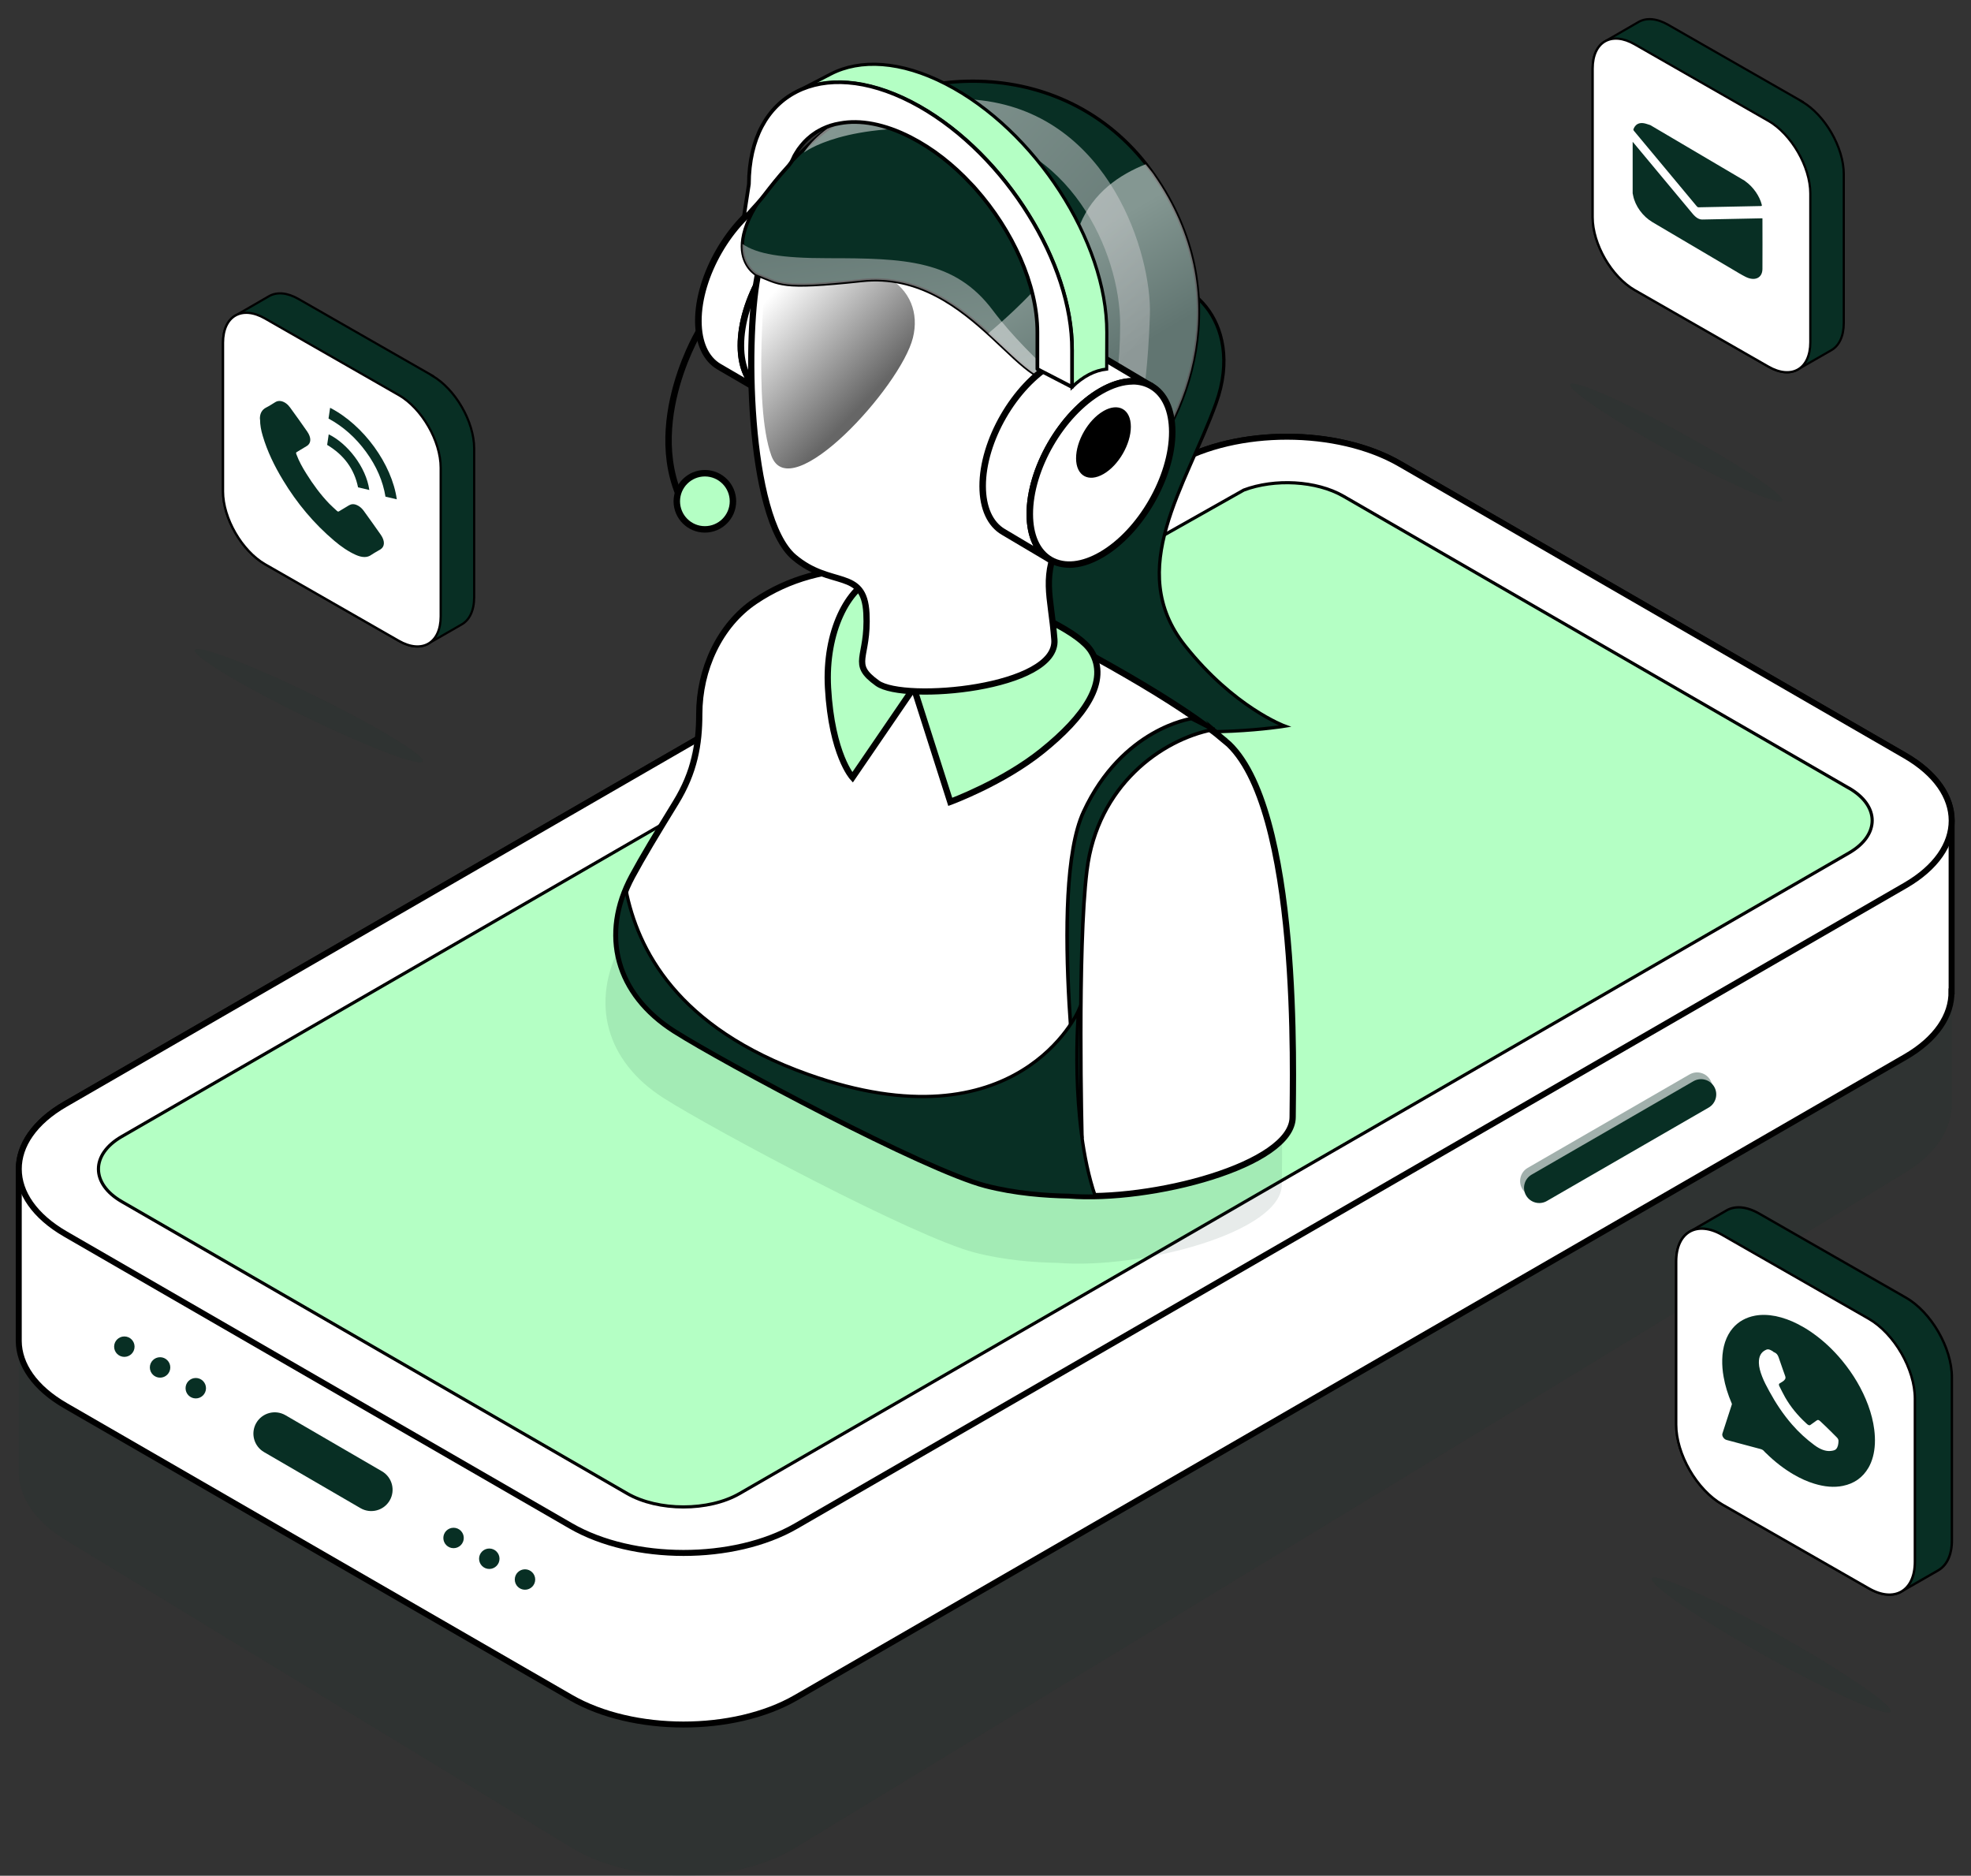 <svg width="103" height="98" viewBox="0 0 103 98" fill="none" xmlns="http://www.w3.org/2000/svg">
<rect x="0" y="0" width="103" height="98" fill="#333333" stroke="none"/>
<g style="mix-blend-mode:multiply">
<g style="mix-blend-mode:multiply" opacity="0.1">
<path d="M101.997 48.222H101.993C101.983 46.934 101.17 45.649 99.555 44.664L73.144 28.603C69.893 26.626 64.627 26.623 61.382 28.596L3.405 63.852C1.789 64.833 0.983 66.118 0.98 67.406V67.427H0.977V76.875V76.899C0.987 78.187 1.8 79.472 3.419 80.453L29.829 96.514C33.081 98.491 38.347 98.498 41.595 96.521L99.569 61.262C101.212 60.263 102.014 58.951 101.99 57.642H101.997V48.218V48.222Z" fill="#082F24"/>
</g>
</g>
<path d="M101.987 42.851C101.977 41.629 101.164 40.409 99.548 39.476L73.141 24.228C69.89 22.351 64.624 22.348 61.379 24.221L3.412 57.686C1.8 58.616 0.994 59.838 0.987 61.058V61.078H0.98V70.044V70.068C0.991 71.29 1.804 72.51 3.422 73.443L29.83 88.691C33.081 90.568 38.347 90.572 41.592 88.698L99.559 55.23C101.202 54.283 102.001 53.036 101.98 51.796H101.987V42.851Z" fill="white"/>
<path d="M101.99 42.851H101.987M101.987 42.851C101.977 41.629 101.164 40.409 99.548 39.476L73.141 24.228C69.89 22.351 64.624 22.348 61.379 24.221L3.412 57.686C1.8 58.616 0.994 59.838 0.987 61.058V61.078H0.98V70.044V70.068C0.991 71.29 1.804 72.51 3.422 73.443L29.83 88.691C33.081 90.568 38.347 90.572 41.592 88.698L99.559 55.23C101.202 54.283 102.001 53.036 101.98 51.796H101.987V42.851Z" stroke="black" stroke-width="0.313" stroke-miterlimit="10"/>
<path d="M41.595 79.733C38.35 81.607 33.084 81.603 29.833 79.726L3.426 64.478C0.174 62.601 0.164 59.56 3.412 57.686L61.379 24.218C64.623 22.345 69.89 22.351 73.141 24.225L99.548 39.473C102.8 41.35 102.806 44.391 99.562 46.265L41.595 79.733Z" fill="white" stroke="black" stroke-width="0.313" stroke-miterlimit="10"/>
<path d="M96.61 41.171L70.203 25.923C68.787 25.107 66.607 25 64.999 25.603L59.371 28.778L56.798 30.263L44.357 37.444L6.356 59.384C4.738 60.321 4.741 61.843 6.363 62.78L32.771 78.028C34.396 78.965 37.031 78.968 38.653 78.031L44.361 74.735L56.801 67.554L58.258 66.713L65.005 62.818L96.624 44.563C98.243 43.63 98.239 42.104 96.617 41.171H96.61Z" fill="#B4FFC4" stroke="black" stroke-width="0.165" stroke-miterlimit="10"/>
<path d="M19.96 76.87L14.918 73.94C14.385 73.631 13.703 73.811 13.393 74.343C13.084 74.875 13.265 75.557 13.798 75.867L18.84 78.797C19.373 79.106 20.056 78.926 20.365 78.394C20.674 77.862 20.493 77.18 19.96 76.87Z" fill="#082F24"/>
<path d="M23.702 80.887C23.997 80.887 24.236 80.648 24.236 80.354C24.236 80.059 23.997 79.82 23.702 79.82C23.407 79.82 23.168 80.059 23.168 80.354C23.168 80.648 23.407 80.887 23.702 80.887Z" fill="#082F24"/>
<path d="M25.569 81.973C25.864 81.973 26.103 81.734 26.103 81.439C26.103 81.144 25.864 80.905 25.569 80.905C25.274 80.905 25.035 81.144 25.035 81.439C25.035 81.734 25.274 81.973 25.569 81.973Z" fill="#082F24"/>
<path d="M27.435 83.058C27.73 83.058 27.969 82.819 27.969 82.525C27.969 82.23 27.73 81.991 27.435 81.991C27.14 81.991 26.901 82.23 26.901 82.525C26.901 82.819 27.14 83.058 27.435 83.058Z" fill="#082F24"/>
<path d="M6.498 70.892C6.793 70.892 7.032 70.653 7.032 70.358C7.032 70.064 6.793 69.825 6.498 69.825C6.203 69.825 5.964 70.064 5.964 70.358C5.964 70.653 6.203 70.892 6.498 70.892Z" fill="#082F24"/>
<path d="M8.365 71.978C8.66 71.978 8.899 71.739 8.899 71.444C8.899 71.149 8.66 70.91 8.365 70.91C8.07 70.91 7.831 71.149 7.831 71.444C7.831 71.739 8.07 71.978 8.365 71.978Z" fill="#082F24"/>
<path d="M10.231 73.063C10.526 73.063 10.765 72.824 10.765 72.529C10.765 72.234 10.526 71.995 10.231 71.995C9.936 71.995 9.697 72.234 9.697 72.529C9.697 72.824 9.936 73.063 10.231 73.063Z" fill="#082F24"/>
<g style="mix-blend-mode:multiply" opacity="0.38">
<path d="M88.289 56.137L79.835 61.017C79.455 61.237 79.325 61.724 79.544 62.104C79.764 62.485 80.251 62.615 80.631 62.395L89.085 57.515C89.465 57.295 89.595 56.808 89.376 56.428C89.156 56.047 88.669 55.917 88.289 56.137Z" fill="#082F24"/>
</g>
<path d="M88.494 56.49L80.041 61.37C79.66 61.59 79.53 62.077 79.749 62.457C79.969 62.837 80.456 62.968 80.836 62.748L89.29 57.868C89.67 57.648 89.8 57.161 89.581 56.781C89.361 56.4 88.874 56.27 88.494 56.49Z" fill="#082F24"/>
<g style="mix-blend-mode:multiply" opacity="0.1">
<path d="M63.473 42.246C61.035 40.194 56.406 37.624 51.056 34.931C46.975 32.874 42.463 32.533 38.898 34.931C37.025 36.188 35.974 38.513 35.974 40.834C35.974 42.412 35.723 43.865 34.748 45.453C33.725 47.12 33.005 48.312 32.468 49.31C30.832 52.348 31.648 55.448 34.689 57.377C37.317 59.044 47.767 64.62 50.939 65.443C52.472 65.84 54.053 65.96 55.279 65.981C59.578 66.329 66.983 64.396 66.983 61.886C66.983 60.057 67.448 45.594 63.47 42.243L63.473 42.246Z" fill="#082F24"/>
</g>
<path d="M36.498 16.77C36.498 17.941 36.915 18.767 37.583 19.156L39.801 20.448C39.136 20.059 38.72 19.236 38.716 18.061C38.709 15.695 40.369 12.819 42.429 11.631C43.466 11.031 44.399 10.98 45.078 11.372L42.856 10.081C42.181 9.688 41.244 9.743 40.211 10.339C38.155 11.527 36.491 14.403 36.498 16.77Z" fill="white"/>
<path d="M39.798 20.617C39.856 20.617 39.911 20.586 39.942 20.534C39.99 20.455 39.963 20.352 39.88 20.303C39.24 19.928 38.881 19.132 38.878 18.061C38.871 15.757 40.497 12.94 42.505 11.779C43.449 11.235 44.327 11.142 44.985 11.521C45.067 11.569 45.167 11.541 45.215 11.459C45.264 11.379 45.236 11.276 45.153 11.228L42.932 9.936C42.171 9.495 41.172 9.588 40.118 10.194C38.017 11.41 36.315 14.359 36.322 16.773C36.326 17.968 36.742 18.871 37.49 19.305L39.708 20.596C39.736 20.613 39.763 20.62 39.794 20.62L39.798 20.617ZM44.013 10.952C43.493 10.97 42.925 11.149 42.339 11.486C40.238 12.702 38.537 15.65 38.544 18.065C38.544 18.719 38.671 19.287 38.909 19.739L37.666 19.015C37.025 18.643 36.67 17.848 36.667 16.776C36.66 14.472 38.285 11.655 40.294 10.494C41.237 9.95 42.119 9.857 42.77 10.236L44.017 10.959L44.013 10.952Z" fill="black"/>
<path d="M42.425 11.63C40.369 12.818 38.705 15.694 38.712 18.057C38.719 20.42 40.389 21.37 42.449 20.182C44.505 18.997 46.165 16.118 46.158 13.759C46.151 11.396 44.481 10.442 42.425 11.63Z" fill="white"/>
<path d="M40.779 20.868C41.319 20.868 41.919 20.689 42.535 20.331C44.633 19.118 46.334 16.17 46.331 13.759C46.328 12.557 45.911 11.655 45.153 11.221C44.392 10.783 43.396 10.876 42.343 11.482C40.242 12.695 38.54 15.643 38.547 18.058C38.55 19.26 38.967 20.159 39.725 20.593C40.042 20.775 40.397 20.865 40.782 20.865L40.779 20.868ZM44.096 11.286C44.423 11.286 44.719 11.362 44.984 11.514C45.632 11.886 45.99 12.685 45.993 13.759C46 16.063 44.375 18.881 42.37 20.038C41.426 20.582 40.548 20.679 39.894 20.303C39.246 19.931 38.891 19.136 38.888 18.061C38.881 15.757 40.507 12.939 42.515 11.779C43.076 11.455 43.617 11.29 44.099 11.29L44.096 11.286Z" fill="black"/>
<path d="M59.932 15.092C61.765 13.976 65.123 16.701 63.549 21.064C61.975 25.428 58.765 29.737 61.92 33.726C64.482 36.963 67.145 37.938 67.145 37.938C67.145 37.938 49.327 40.879 50.895 28.222C52.083 18.616 59.932 15.096 59.932 15.096V15.092Z" fill="#082F24" stroke="black" stroke-width="0.172" stroke-miterlimit="10"/>
<path d="M64.041 38.722C61.603 36.669 56.974 34.099 51.625 31.406C47.544 29.35 43.032 29.009 39.467 31.406C37.593 32.663 36.542 34.988 36.542 37.309C36.542 38.887 36.291 40.34 35.316 41.928C34.293 43.595 33.574 44.787 33.036 45.786C31.4 48.824 32.217 51.923 35.258 53.852C37.886 55.519 48.336 61.096 51.508 61.919C53.041 62.315 54.621 62.435 55.848 62.456C60.146 62.804 67.551 60.872 67.551 58.361C67.551 56.532 68.016 42.069 64.038 38.718L64.041 38.722Z" fill="white" stroke="black" stroke-width="0.327" stroke-miterlimit="10"/>
<path d="M46.896 58.285C46.138 57.845 45.356 57.39 44.56 56.928C45.353 57.39 46.138 57.845 46.896 58.285Z" fill="#E4E5E6"/>
<g style="mix-blend-mode:multiply">
<path d="M46.896 58.286C46.138 57.845 45.356 57.39 44.56 56.929C45.353 57.39 46.138 57.845 46.896 58.286Z" fill="url(#paint0_radial_10137_15819)"/>
</g>
<path d="M45.784 30.167C44.306 30.66 43.108 33.026 43.27 35.933C43.466 39.432 44.551 40.617 44.551 40.617L47.754 35.933L49.659 41.895C49.659 41.895 52.404 40.889 54.456 39.236C56.654 37.469 58.004 35.588 57.019 34.018C55.834 32.134 47.675 29.533 45.78 30.167H45.784Z" fill="#B4FFC4" stroke="black" stroke-width="0.327" stroke-miterlimit="10"/>
<path d="M63.391 38.117C60.701 38.64 57.346 41.037 56.799 45.477C56.289 49.593 56.54 59.471 56.54 59.471C56.54 59.471 54.739 46.479 56.626 42.408C58.652 38.044 62.265 37.545 62.265 37.545L63.391 38.12V38.117Z" fill="#082F24" stroke="black" stroke-width="0.186" stroke-miterlimit="10"/>
<path d="M39.659 14.104C38.908 17.345 39.053 27.04 41.495 29.11C43.427 30.75 45.156 29.668 45.277 32.048C45.397 34.428 44.395 34.652 45.852 35.696C47.25 36.698 55.293 35.971 55.1 33.422C54.917 31.029 54.383 30.174 55.492 27.953C56.602 25.731 59.819 22.16 59.34 18.988C58.864 15.812 42.318 2.638 39.659 14.107V14.104Z" fill="white" stroke="black" stroke-width="0.327" stroke-miterlimit="10"/>
<path style="mix-blend-mode:screen" opacity="0.6" d="M40.014 14.348C40.014 14.348 39.326 21.102 40.311 23.812C41.296 26.523 47.065 20.213 47.706 17.651C48.346 15.088 45.932 12.77 40.014 14.348Z" fill="url(#paint1_linear_10137_15819)"/>
<path d="M39.522 14.337C39.522 14.337 36.659 12.746 42.281 7.549C47.213 2.988 55.899 2.806 60.311 9.14C64.641 15.36 62.14 22.025 59.044 25.19C56.85 27.436 55.21 28.666 55.21 28.666C55.21 28.666 56.233 25.586 57.122 24.46C58.413 22.817 59.354 20.644 58.355 19.387C57.797 18.687 56.925 18.309 55.713 19.521C53.702 21.532 50.977 14.02 45.039 14.658C40.71 15.123 40.806 14.833 39.525 14.341L39.522 14.337Z" fill="#082F24" stroke="black" stroke-width="0.172" stroke-miterlimit="10"/>
<path style="mix-blend-mode:multiply" opacity="0.5" d="M60.308 9.14C60.17 8.94 60.015 8.768 59.87 8.582C58.517 9.116 57.125 10.056 56.44 11.727C55.603 13.762 53.471 15.877 51.645 17.42C53.426 19.035 54.663 20.561 55.706 19.517C56.919 18.305 57.79 18.684 58.348 19.387C59.347 20.644 58.407 22.817 57.115 24.46C56.226 25.586 55.203 28.666 55.203 28.666C55.203 28.666 56.843 27.436 59.037 25.19C62.133 22.025 64.634 15.36 60.304 9.14H60.308Z" fill="url(#paint2_linear_10137_15819)"/>
<path style="mix-blend-mode:multiply" opacity="0.5" d="M56.688 22.604C56.688 22.604 58.428 20.792 57.797 19.869C57.17 18.946 56.096 20.351 56.096 20.351L56.688 22.607V22.604Z" fill="url(#paint3_linear_10137_15819)"/>
<path d="M56.361 52.798C56.361 52.798 53.206 60.045 42.216 56.129C35.362 53.687 33.323 49.592 32.709 46.488C31.549 49.295 32.455 52.068 35.262 53.849C37.89 55.516 48.34 61.092 51.512 61.915C53.044 62.311 54.625 62.432 55.852 62.453C56.285 62.487 56.75 62.497 57.233 62.49C55.869 58.468 56.361 52.798 56.361 52.798Z" fill="#082F24" stroke="black" stroke-width="0.172" stroke-miterlimit="10"/>
<path style="mix-blend-mode:multiply" opacity="0.5" d="M58.279 20.221C58.279 20.221 58.537 19.002 58.537 16.966C58.537 13.136 55.889 7.319 50.013 6.802C44.137 6.282 42.012 7.973 42.012 7.973C42.012 7.973 44.023 4.354 51.308 5.246C58.034 6.069 60.191 13.35 60.091 16.446C60.005 19.123 59.746 20.672 59.746 20.672L58.276 20.218L58.279 20.221Z" fill="url(#paint4_linear_10137_15819)"/>
<path style="mix-blend-mode:multiply" opacity="0.5" d="M45.036 14.654C50.557 14.061 53.296 20.502 55.273 19.803C54.198 18.835 52.872 17.533 51.877 16.207C49.903 13.576 47.272 13.49 43.283 13.49C40.803 13.49 39.563 13.269 38.799 12.746C38.744 13.9 39.522 14.337 39.522 14.337C40.803 14.829 40.707 15.119 45.036 14.654Z" fill="url(#paint5_linear_10137_15819)"/>
<path d="M56.247 18.802C56.278 18.802 56.305 18.795 56.329 18.778C56.381 18.747 56.415 18.692 56.415 18.633V16.715C56.429 14.476 55.699 11.927 54.37 9.537C54.283 9.382 54.204 9.248 54.129 9.113C54.115 9.089 54.097 9.072 54.077 9.058C53.305 8.552 52.475 8.149 51.604 7.863C51.532 7.839 51.452 7.867 51.411 7.932C51.37 7.997 51.377 8.08 51.425 8.139C51.49 8.211 51.549 8.283 51.607 8.359C53.385 10.605 54.469 13.439 54.466 15.778V17.697C54.462 17.759 54.493 17.814 54.545 17.845L56.164 18.781C56.192 18.795 56.219 18.805 56.25 18.805L56.247 18.802ZM53.853 9.32C53.922 9.441 53.994 9.565 54.063 9.689C55.375 12.044 56.088 14.535 56.081 16.715V18.344L54.797 17.604V15.781C54.803 13.443 53.757 10.632 52.055 8.39C52.682 8.638 53.285 8.951 53.853 9.32Z" fill="black"/>
<path d="M56.23 18.803C56.261 18.803 56.288 18.796 56.312 18.779C56.364 18.748 56.398 18.693 56.398 18.634V16.695C56.409 14.436 55.675 11.86 54.328 9.442C54.318 9.421 54.301 9.4 54.28 9.387C53.515 8.825 52.665 8.36 51.752 8.012C51.68 7.985 51.6 8.009 51.556 8.071C51.511 8.133 51.511 8.215 51.559 8.277C53.333 10.52 54.435 13.385 54.428 15.748L54.421 17.687C54.421 17.749 54.452 17.804 54.507 17.835L56.143 18.779C56.171 18.793 56.199 18.803 56.23 18.803ZM54.053 9.638C55.358 11.997 56.071 14.501 56.064 16.692V18.338L54.762 17.587L54.769 15.745C54.769 13.478 53.798 10.778 52.203 8.56C52.861 8.856 53.481 9.214 54.053 9.631V9.638Z" fill="black"/>
<path d="M51.35 25.402C51.35 26.573 51.766 27.4 52.435 27.789L54.894 29.25C54.229 28.86 53.812 28.037 53.809 26.863C53.802 24.497 55.462 21.62 57.522 20.432C58.559 19.833 59.492 19.781 60.17 20.174L57.708 18.713C57.033 18.321 56.096 18.376 55.062 18.972C53.006 20.16 51.343 23.036 51.35 25.402Z" fill="white"/>
<path d="M54.894 29.42C54.952 29.42 55.007 29.389 55.038 29.337C55.087 29.258 55.059 29.154 54.98 29.106L54.959 29.092C54.329 28.713 53.981 27.921 53.977 26.864C53.971 24.56 55.596 21.742 57.604 20.582C58.548 20.037 59.43 19.944 60.084 20.323C60.167 20.368 60.267 20.344 60.315 20.261C60.363 20.182 60.336 20.079 60.256 20.03L57.794 18.57C57.032 18.129 56.034 18.219 54.976 18.828C52.875 20.044 51.174 22.993 51.181 25.407C51.184 26.602 51.601 27.505 52.348 27.939L54.787 29.385C54.787 29.385 54.801 29.395 54.811 29.399C54.839 29.416 54.866 29.423 54.897 29.423L54.894 29.42ZM59.13 19.755C58.603 19.769 58.028 19.948 57.439 20.289C55.338 21.505 53.636 24.453 53.643 26.867C53.643 27.515 53.767 28.076 54.002 28.524L52.524 27.646C51.88 27.27 51.525 26.475 51.522 25.404C51.515 23.099 53.141 20.282 55.148 19.121C56.092 18.577 56.974 18.484 57.625 18.863L59.133 19.758L59.13 19.755Z" fill="black"/>
<path d="M57.522 20.432C55.465 21.621 53.802 24.497 53.809 26.859C53.816 29.222 55.486 30.173 57.546 28.984C59.602 27.8 61.262 24.92 61.255 22.561C61.248 20.198 59.578 19.244 57.522 20.432Z" fill="white"/>
<path d="M55.876 29.669C56.416 29.669 57.016 29.49 57.632 29.131C59.73 27.919 61.431 24.971 61.428 22.56C61.424 21.358 61.007 20.455 60.25 20.021C59.489 19.584 58.493 19.677 57.439 20.283C55.338 21.495 53.637 24.444 53.644 26.858C53.647 28.06 54.064 28.959 54.822 29.393C55.138 29.576 55.493 29.665 55.879 29.665L55.876 29.669ZM59.192 20.09C59.52 20.09 59.816 20.166 60.081 20.317C60.728 20.689 61.087 21.489 61.09 22.563C61.097 24.867 59.471 27.685 57.467 28.842C56.523 29.386 55.645 29.479 54.99 29.107C54.343 28.735 53.988 27.94 53.985 26.865C53.978 24.561 55.603 21.744 57.611 20.583C58.173 20.259 58.714 20.094 59.196 20.094L59.192 20.09Z" fill="black"/>
<path d="M41.609 4.804C43.142 4.008 45.271 4.118 47.616 5.32C52.273 7.714 56.048 13.542 56.034 18.302L56.027 20.22C56.599 19.666 57.198 19.352 57.832 19.283L57.839 17.365C57.852 12.605 54.078 6.777 49.421 4.387C47.079 3.181 44.954 3.071 43.414 3.867L41.609 4.804Z" fill="#B4FFC4" stroke="black" stroke-width="0.165" stroke-miterlimit="10"/>
<path d="M38.884 11.272L38.943 11.303C39.06 11.21 39.16 11.086 39.26 10.976C39.497 10.717 39.732 10.462 39.945 10.183C40.317 9.701 40.693 9.222 41.106 8.775C41.192 8.682 41.275 8.585 41.343 8.478C41.412 8.372 41.454 8.251 41.512 8.137C41.536 8.089 41.567 8.041 41.598 7.993C41.678 7.855 41.767 7.728 41.867 7.61C41.898 7.569 41.926 7.535 41.957 7.504C42.005 7.445 42.056 7.393 42.112 7.338C42.16 7.29 42.215 7.235 42.277 7.187C42.336 7.135 42.401 7.08 42.47 7.032C42.535 6.984 42.604 6.942 42.67 6.894C42.769 6.835 42.88 6.78 42.983 6.725C43.262 6.591 43.565 6.494 43.885 6.443C44.946 6.243 46.224 6.47 47.605 7.18C48.745 7.765 49.816 8.606 50.746 9.608C50.833 9.691 50.905 9.777 50.984 9.866C52.92 12.047 54.215 14.888 54.211 17.365V19.283L56.023 20.22V18.301C56.037 16.014 55.172 13.483 53.746 11.206C53.657 11.065 53.567 10.924 53.478 10.786C51.959 8.489 49.892 6.498 47.612 5.323C42.955 2.93 39.156 4.858 39.136 9.618L38.881 11.268L38.884 11.272Z" fill="white" stroke="black" stroke-width="0.193" stroke-linejoin="round"/>
<path d="M57.659 21.479C56.871 21.933 56.23 23.039 56.233 23.948C56.233 24.854 56.877 25.222 57.67 24.764C58.458 24.31 59.096 23.204 59.096 22.295C59.096 21.386 58.452 21.02 57.663 21.475L57.659 21.479Z" fill="black"/>
<path d="M36.418 27.617C36.456 27.617 36.491 27.607 36.522 27.58C36.594 27.521 36.608 27.414 36.549 27.342C33.263 23.185 36.604 17.515 36.639 17.46C36.687 17.381 36.659 17.278 36.58 17.23C36.501 17.181 36.398 17.209 36.349 17.288C36.315 17.347 32.853 23.212 36.284 27.555C36.318 27.597 36.367 27.621 36.418 27.621V27.617Z" fill="black"/>
<path d="M36.835 27.658C37.646 27.658 38.303 27.001 38.303 26.191C38.303 25.38 37.646 24.723 36.835 24.723C36.025 24.723 35.368 25.38 35.368 26.191C35.368 27.001 36.025 27.658 36.835 27.658Z" fill="#B4FFC4"/>
<path d="M36.835 27.827C37.738 27.827 38.471 27.094 38.471 26.191C38.471 25.289 37.738 24.555 36.835 24.555C35.933 24.555 35.199 25.289 35.199 26.191C35.199 27.094 35.933 27.827 36.835 27.827ZM36.835 24.893C37.552 24.893 38.134 25.475 38.134 26.191C38.134 26.908 37.552 27.49 36.835 27.49C36.119 27.49 35.537 26.908 35.537 26.191C35.537 25.475 36.119 24.893 36.835 24.893Z" fill="black"/>
<path d="M99.586 67.789L91.933 63.408C91.275 63.029 90.676 62.988 90.242 63.232L88.285 64.362C87.858 64.621 87.597 65.151 87.597 65.909V74.433C87.597 75.969 88.675 77.836 90.008 78.604L97.661 82.985C98.343 83.378 98.952 83.406 99.393 83.133L101.277 82.052C101.722 81.8 102.001 81.263 102.001 80.485V71.96C102.001 70.424 100.923 68.557 99.59 67.789H99.586Z" fill="#082F24" stroke="black" stroke-width="0.124" stroke-miterlimit="10"/>
<path d="M97.657 68.902L90.004 64.521C88.674 63.753 87.593 64.373 87.593 65.909V74.434C87.593 75.97 88.671 77.837 90.004 78.605L97.657 82.986C98.986 83.754 100.068 83.134 100.068 81.598V73.073C100.068 71.537 98.99 69.67 97.657 68.902Z" fill="white" stroke="black" stroke-width="0.127" stroke-miterlimit="10"/>
<path d="M94.006 69.211C94.254 69.335 94.499 69.487 94.74 69.659C95.291 70.048 95.797 70.523 96.258 71.078C96.861 71.808 97.316 72.587 97.623 73.41C97.784 73.847 97.891 74.271 97.943 74.684C97.977 74.946 97.987 75.197 97.977 75.435C97.953 75.917 97.843 76.334 97.643 76.682C97.344 77.195 96.899 77.512 96.303 77.632C95.849 77.725 95.349 77.684 94.802 77.515C94.45 77.409 94.092 77.247 93.73 77.037C93.228 76.744 92.749 76.375 92.294 75.927C92.26 75.897 92.225 75.865 92.198 75.831C92.136 75.755 92.074 75.728 92.001 75.707C91.605 75.604 91.209 75.497 90.813 75.39C90.617 75.338 90.421 75.287 90.224 75.232C90.086 75.194 89.973 75.022 90.007 74.905C90.076 74.688 90.148 74.474 90.217 74.257C90.314 73.964 90.41 73.668 90.503 73.375C90.507 73.362 90.503 73.341 90.496 73.324C90.293 72.852 90.152 72.394 90.073 71.939C90.014 71.622 89.993 71.319 90 71.03C90.007 70.699 90.059 70.396 90.148 70.121C90.245 69.835 90.379 69.59 90.558 69.383C90.855 69.042 91.24 68.829 91.716 68.739C92.05 68.677 92.408 68.688 92.794 68.763C93.179 68.843 93.575 68.984 93.982 69.194C93.985 69.194 93.992 69.197 93.996 69.201L94.006 69.211ZM92.652 70.603C92.46 70.496 92.394 70.468 92.26 70.537C92.025 70.651 91.908 70.871 91.915 71.205C91.919 71.429 91.988 71.67 92.084 71.918C92.184 72.18 92.322 72.435 92.46 72.69C92.794 73.303 93.179 73.888 93.648 74.426C94.006 74.839 94.399 75.194 94.812 75.5C95.112 75.724 95.408 75.838 95.673 75.807C95.783 75.793 95.893 75.779 95.959 75.7C96.045 75.6 96.073 75.449 96.076 75.283C96.076 75.218 96.048 75.159 95.99 75.101C95.876 74.991 95.766 74.874 95.652 74.763C95.48 74.595 95.305 74.422 95.129 74.26C95.032 74.171 94.995 74.171 94.929 74.219C94.822 74.298 94.716 74.374 94.605 74.45C94.564 74.481 94.509 74.467 94.443 74.412C94.419 74.391 94.395 74.367 94.368 74.343C93.944 73.951 93.575 73.51 93.286 73.003C93.176 72.811 93.083 72.614 92.983 72.418C92.949 72.346 92.959 72.301 93 72.277C93.014 72.27 93.028 72.263 93.038 72.256C93.128 72.197 93.228 72.153 93.286 72.053C93.31 72.008 93.314 71.956 93.286 71.884C93.248 71.781 93.214 71.677 93.176 71.577C93.097 71.353 93.021 71.126 92.942 70.902C92.9 70.789 92.835 70.699 92.728 70.658C92.701 70.647 92.67 70.63 92.642 70.613L92.652 70.603Z" fill="#082F24"/>
<path d="M94.161 5.295L87.183 1.3C86.58 0.952 86.04 0.917 85.64 1.141L83.856 2.171C83.467 2.405 83.226 2.891 83.226 3.583V11.354C83.226 12.752 84.211 14.457 85.423 15.156L92.401 19.151C93.021 19.51 93.579 19.534 93.979 19.286L95.694 18.301C96.1 18.073 96.352 17.581 96.352 16.871V9.101C96.352 7.703 95.367 5.998 94.154 5.299L94.161 5.295Z" fill="#082F24" stroke="black" stroke-width="0.114" stroke-miterlimit="10"/>
<path d="M92.405 6.312L85.427 2.317C84.215 1.618 83.23 2.183 83.23 3.581V11.351C83.23 12.75 84.215 14.455 85.427 15.154L92.405 19.149C93.617 19.848 94.603 19.284 94.603 17.882V10.111C94.603 8.713 93.617 7.008 92.405 6.309V6.312Z" fill="white" stroke="black" stroke-width="0.117" stroke-miterlimit="10"/>
<path d="M22.589 19.622L15.611 15.627C15.008 15.279 14.467 15.245 14.068 15.469L12.284 16.498C11.894 16.733 11.653 17.218 11.653 17.911V25.681C11.653 27.079 12.638 28.784 13.851 29.483L20.829 33.479C21.449 33.837 22.007 33.861 22.406 33.613L24.122 32.628C24.528 32.401 24.779 31.908 24.779 31.199V23.428C24.779 22.03 23.794 20.325 22.582 19.626L22.589 19.622Z" fill="#082F24" stroke="black" stroke-width="0.114" stroke-miterlimit="10"/>
<path d="M20.832 20.638L13.854 16.643C12.641 15.944 11.656 16.508 11.656 17.907V25.677C11.656 27.075 12.641 28.78 13.854 29.48L20.832 33.475C22.044 34.174 23.029 33.609 23.029 32.207V24.437C23.029 23.039 22.044 21.334 20.832 20.635V20.638Z" fill="white" stroke="black" stroke-width="0.117" stroke-miterlimit="10"/>
<path d="M13.583 21.902C13.572 21.626 13.676 21.409 13.91 21.292C14.075 21.209 14.23 21.106 14.389 21.009C14.475 20.958 14.571 20.934 14.692 20.958C14.871 20.996 15.029 21.113 15.157 21.288C15.46 21.705 15.763 22.125 16.056 22.549C16.276 22.869 16.266 23.152 16.042 23.297C15.873 23.403 15.697 23.503 15.525 23.607C15.463 23.644 15.46 23.655 15.494 23.748C15.622 24.092 15.804 24.423 16.011 24.75C16.359 25.308 16.748 25.838 17.209 26.317C17.34 26.451 17.478 26.572 17.616 26.7C17.664 26.744 17.695 26.727 17.723 26.71C17.895 26.607 18.067 26.503 18.239 26.4C18.36 26.331 18.498 26.314 18.673 26.4C18.804 26.462 18.915 26.562 19.008 26.689C19.307 27.106 19.607 27.519 19.899 27.939C20.123 28.263 20.113 28.552 19.886 28.701C19.779 28.766 19.669 28.828 19.562 28.89C19.51 28.921 19.459 28.952 19.41 28.986C19.193 29.148 18.915 29.135 18.591 28.99C18.198 28.814 17.829 28.559 17.471 28.256C16.404 27.354 15.518 26.293 14.792 25.091C14.334 24.337 13.965 23.569 13.731 22.776C13.645 22.491 13.59 22.212 13.59 21.909L13.583 21.902Z" fill="#082F24"/>
<path d="M20.736 26.087C20.54 26.042 20.344 25.998 20.144 25.949C20.013 25.143 19.679 24.362 19.131 23.611C18.584 22.86 17.929 22.281 17.168 21.868C17.195 21.678 17.223 21.492 17.251 21.306C19.004 22.209 20.478 24.251 20.736 26.087Z" fill="#082F24"/>
<path d="M19.297 25.6C19.097 25.555 18.904 25.507 18.711 25.462C18.515 24.505 17.977 23.771 17.096 23.244C17.123 23.062 17.151 22.879 17.178 22.693C18.139 23.158 19.128 24.384 19.3 25.6H19.297Z" fill="#082F24"/>
<path d="M85.319 10.112C85.319 9.209 85.319 8.31 85.319 7.408C85.34 7.432 85.361 7.456 85.381 7.48C86.404 8.703 87.424 9.929 88.443 11.155C88.626 11.376 88.791 11.476 88.974 11.469C89.99 11.445 91.013 11.428 92.032 11.407C92.053 11.407 92.077 11.407 92.101 11.407C92.101 12.299 92.108 13.184 92.101 14.059C92.094 14.531 91.695 14.703 91.223 14.465C90.996 14.352 90.768 14.21 90.541 14.076C89.146 13.256 87.754 12.433 86.359 11.61C85.846 11.307 85.45 10.763 85.343 10.215C85.337 10.181 85.33 10.146 85.323 10.115L85.319 10.112Z" fill="#082F24"/>
<path d="M86.246 6.539C87.889 7.507 89.532 8.478 91.178 9.446C91.192 9.46 91.206 9.474 91.223 9.484C91.619 9.766 91.953 10.245 92.064 10.689C92.077 10.738 92.074 10.765 92.029 10.765C90.941 10.786 89.853 10.806 88.764 10.831C88.726 10.831 88.702 10.817 88.664 10.772C87.576 9.463 86.487 8.158 85.399 6.852C85.354 6.801 85.351 6.773 85.365 6.739C85.451 6.522 85.609 6.408 85.861 6.432C85.981 6.443 86.119 6.501 86.25 6.539H86.246Z" fill="#082F24"/>
<g style="mix-blend-mode:multiply" opacity="0.1">
<path d="M98.808 89.394C98.825 89.811 96.042 88.609 92.591 86.704C89.14 84.8 86.326 82.919 86.309 82.499C86.291 82.079 89.074 83.284 92.526 85.189C95.977 87.094 98.791 88.974 98.808 89.394Z" fill="#082F24"/>
</g>
<g style="mix-blend-mode:multiply" opacity="0.1">
<path d="M22.096 39.742C22.134 40.128 19.496 39.153 16.203 37.569C12.911 35.981 10.21 34.383 10.172 33.993C10.134 33.608 12.773 34.582 16.065 36.167C19.358 37.755 22.058 39.353 22.096 39.742Z" fill="#082F24"/>
</g>
<g style="mix-blend-mode:multiply" opacity="0.1">
<path d="M93.141 26.124C93.162 26.492 90.693 25.448 87.631 23.788C84.569 22.128 82.068 20.485 82.051 20.117C82.03 19.748 84.5 20.792 87.562 22.452C90.624 24.112 93.124 25.755 93.141 26.124Z" fill="#082F24"/>
</g>
<defs>
<radialGradient id="paint0_radial_10137_15819" cx="0" cy="0" r="1" gradientUnits="userSpaceOnUse" gradientTransform="translate(48.738 31.565) scale(47.179 47.18)">
<stop offset="0.38" stop-color="white"/>
<stop offset="0.47" stop-color="#F3F2F8"/>
<stop offset="0.63" stop-color="#D6CFE6"/>
<stop offset="0.85" stop-color="#A899CA"/>
<stop offset="1" stop-color="#8570B6"/>
</radialGradient>
<linearGradient id="paint1_linear_10137_15819" x1="39.856" y1="15.87" x2="45.219" y2="20.95" gradientUnits="userSpaceOnUse">
<stop stop-color="white"/>
<stop offset="1"/>
</linearGradient>
<linearGradient id="paint2_linear_10137_15819" x1="54.697" y1="13.669" x2="57.883" y2="19.073" gradientUnits="userSpaceOnUse">
<stop stop-color="white"/>
<stop offset="1" stop-color="#BABCBE"/>
</linearGradient>
<linearGradient id="paint3_linear_10137_15819" x1="56.175" y1="21.419" x2="58.365" y2="20.386" gradientUnits="userSpaceOnUse">
<stop stop-color="white"/>
<stop offset="1" stop-color="#BABCBE"/>
</linearGradient>
<linearGradient id="paint4_linear_10137_15819" x1="45.663" y1="4.646" x2="60.122" y2="17.514" gradientUnits="userSpaceOnUse">
<stop stop-color="white"/>
<stop offset="1" stop-color="#BABCBE"/>
</linearGradient>
<linearGradient id="paint5_linear_10137_15819" x1="47.916" y1="21.456" x2="45.842" y2="9.636" gradientUnits="userSpaceOnUse">
<stop stop-color="white"/>
<stop offset="1" stop-color="#BABCBE"/>
</linearGradient>
</defs>
</svg>
